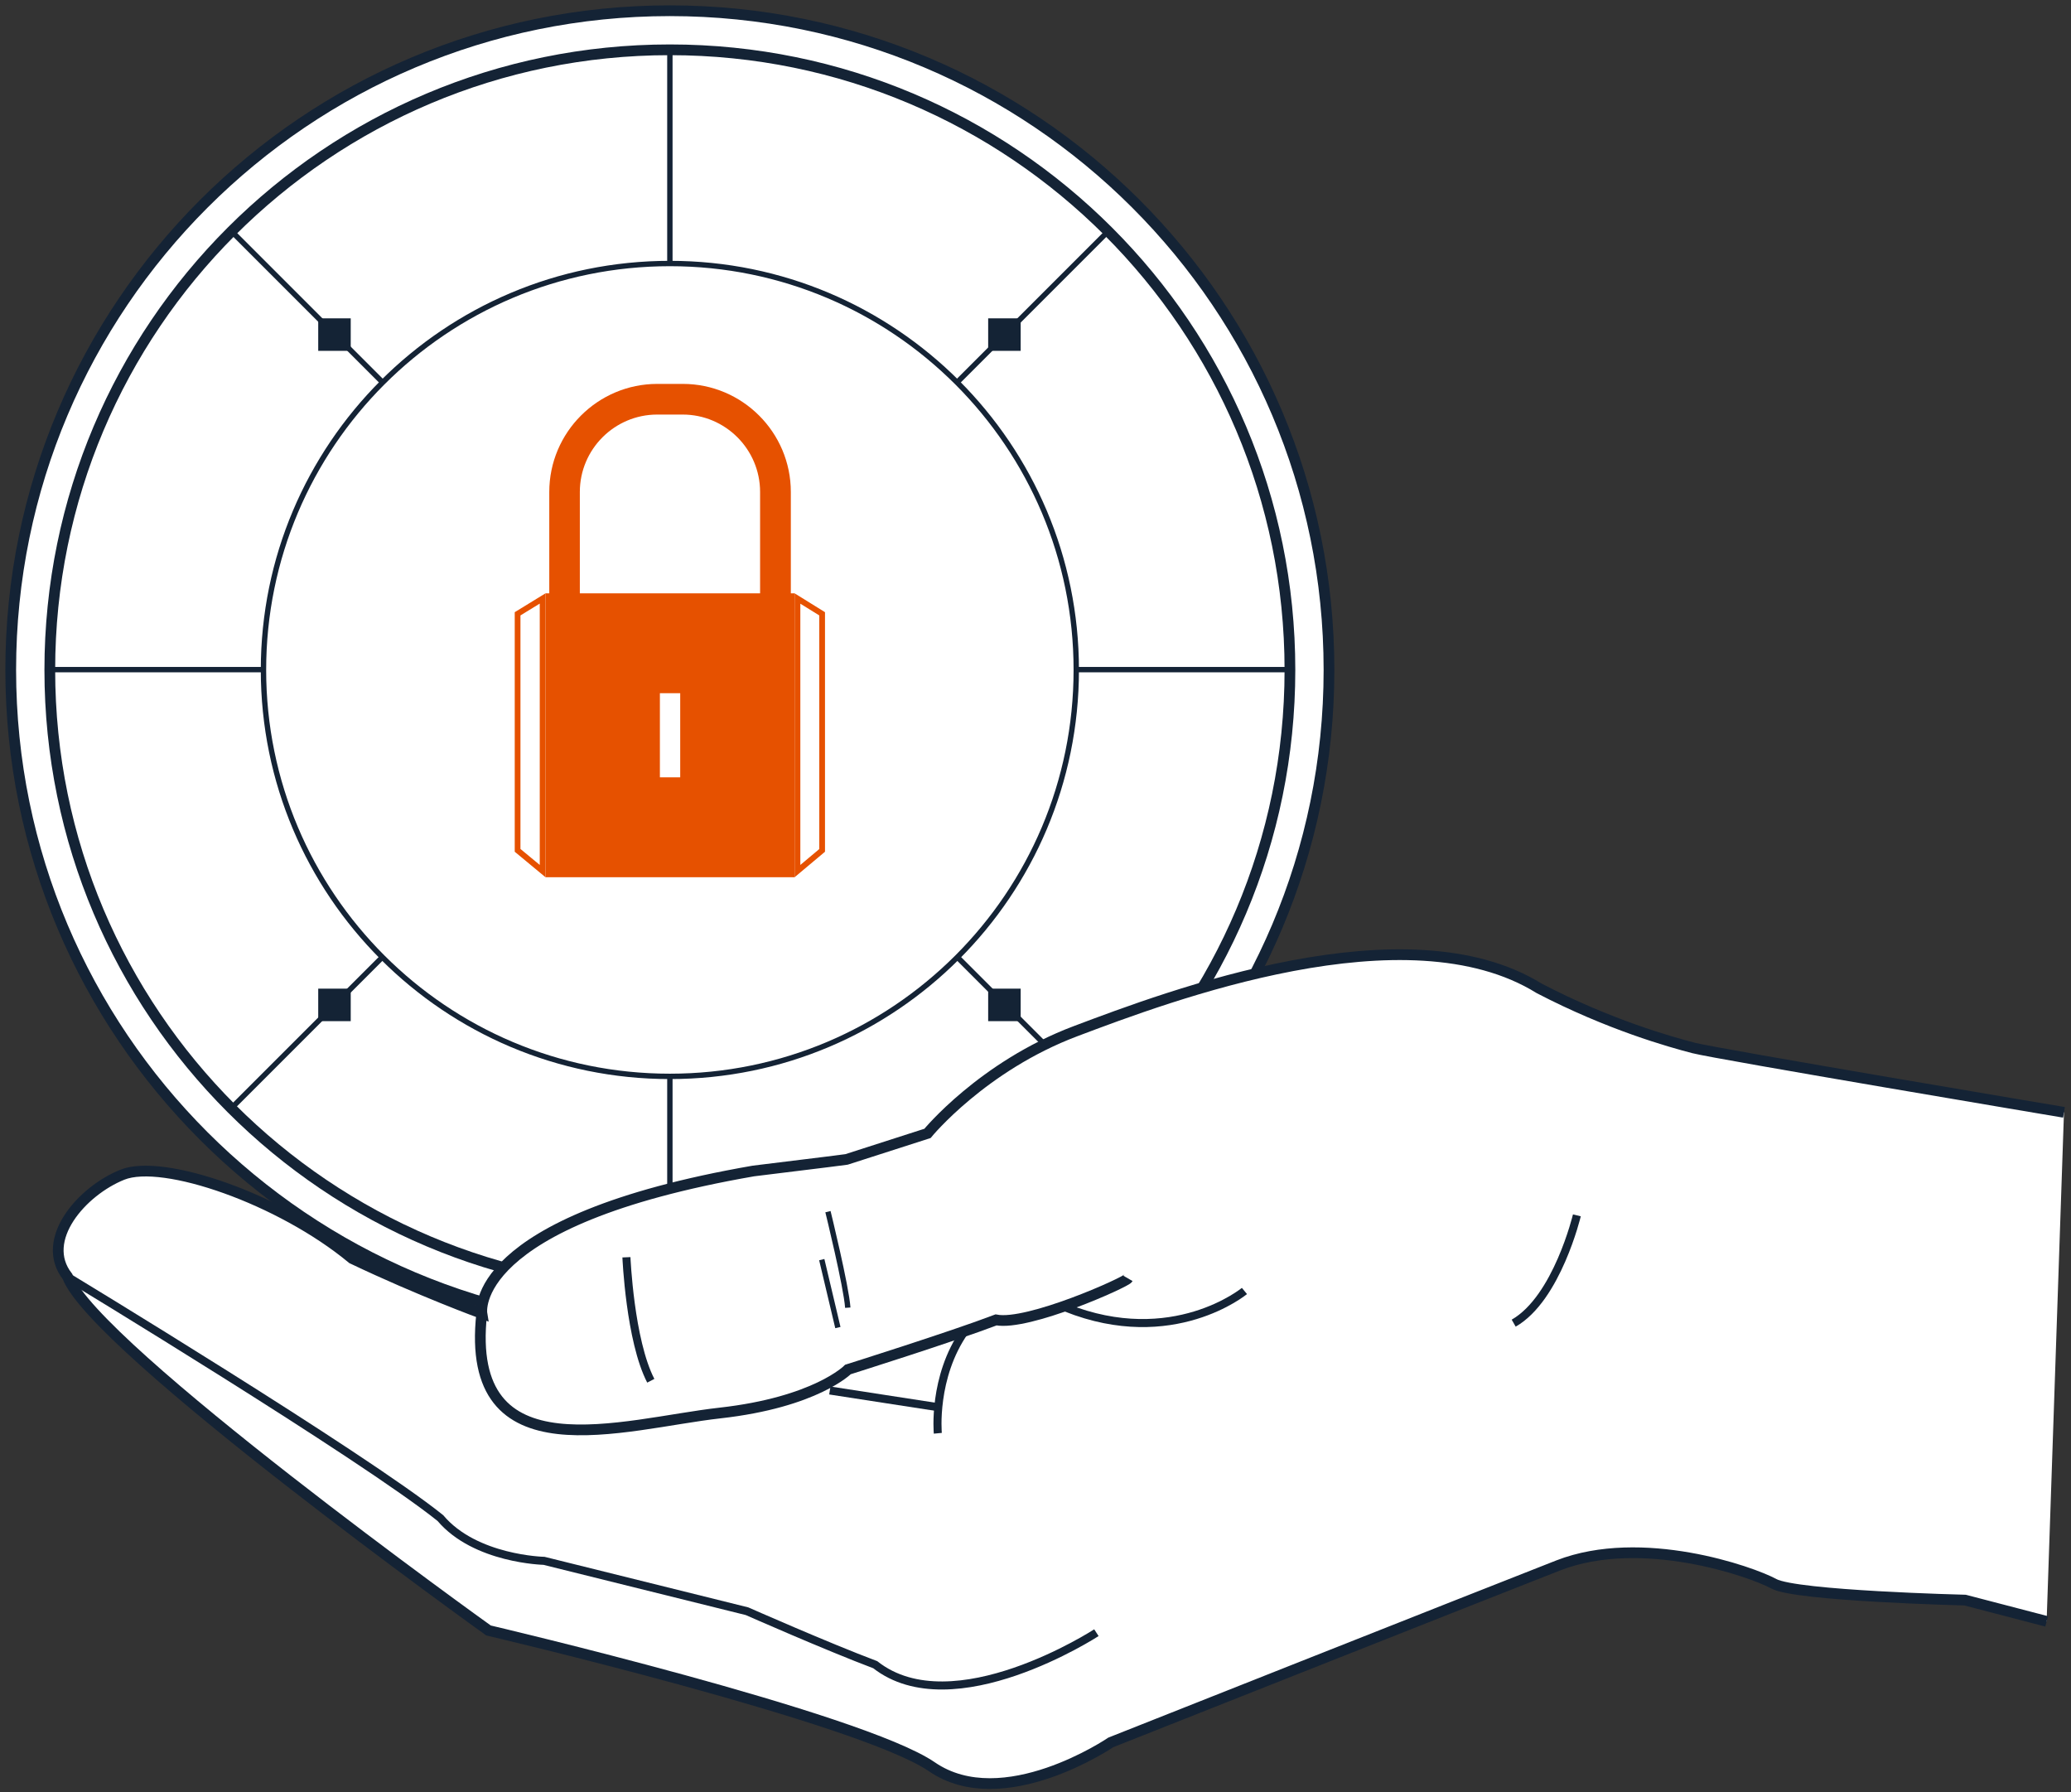 <svg width="193" height="167" viewBox="0 0 193 167" fill="none" xmlns="http://www.w3.org/2000/svg">
<rect x="0" y="0" width="193" height="167" fill="#333333" stroke="none"/>
<path d="M62.425 123.851C96.35 123.851 123.851 96.35 123.851 62.426C123.851 28.501 96.35 1 62.425 1C28.501 1 1 28.501 1 62.426C1 96.35 28.501 123.851 62.425 123.851Z" fill="white" stroke="#142335" stroke-miterlimit="10"/>
<path d="M62.426 120.212C94.34 120.212 120.211 94.34 120.211 62.426C120.211 30.512 94.34 4.641 62.426 4.641C30.512 4.641 4.641 30.512 4.641 62.426C4.641 94.34 30.512 120.212 62.426 120.212Z" fill="white" stroke="#142335" stroke-miterlimit="10"/>
<path d="M62.427 4.641V120.152" stroke="#142335" stroke-width="0.5" stroke-miterlimit="10"/>
<path d="M120.186 62.398H4.667" stroke="#142335" stroke-width="0.5" stroke-miterlimit="10"/>
<path d="M103.267 21.555L21.584 103.238" stroke="#142335" stroke-width="0.5" stroke-miterlimit="10"/>
<path d="M103.267 103.238L21.584 21.555" stroke="#142335" stroke-width="0.5" stroke-miterlimit="10"/>
<path d="M95.118 29.664H92.089V32.693H95.118V29.664Z" fill="#142335"/>
<path d="M32.685 29.664H29.656V32.693H32.685V29.664Z" fill="#142335"/>
<path d="M95.118 92.125H92.089V95.154H95.118V92.125Z" fill="#142335"/>
<path d="M32.685 92.125H29.656V95.154H32.685V92.125Z" fill="#142335"/>
<path d="M62.426 100.3C83.343 100.3 100.299 83.344 100.299 62.427C100.299 41.511 83.343 24.555 62.426 24.555C41.51 24.555 24.554 41.511 24.554 62.427C24.554 83.344 41.51 100.3 62.426 100.3Z" fill="white" stroke="#142335" stroke-width="0.5" stroke-miterlimit="10"/>
<path d="M74.051 55.289H50.834V81.742H74.051V55.289Z" fill="#E65100"/>
<path d="M73.691 63.199H51.188V45.842C51.188 40.291 55.705 35.773 61.256 35.773H63.631C69.181 35.773 73.699 40.291 73.699 45.842V63.199H73.691ZM54.044 60.342H70.834V45.842C70.834 41.866 67.598 38.63 63.622 38.63H61.247C57.272 38.63 54.036 41.866 54.036 45.842V60.342H54.044Z" fill="#E65100"/>
<path d="M63.39 64.594H61.497V72.433H63.39V64.594Z" fill="white"/>
<path d="M74.585 56.253L76.349 57.346V79.118L74.585 80.598V56.253ZM74.052 55.289V81.742L76.883 79.367V57.045L74.052 55.289Z" fill="#E65100"/>
<path d="M50.301 56.244V80.598L48.502 79.109V57.346L50.301 56.244ZM50.834 55.289L47.969 57.045V79.367L50.834 81.742V55.289Z" fill="#E65100"/>
<path d="M190.729 151.084L183.128 149.102C183.128 149.102 167.388 148.717 165.31 147.582C163.231 146.446 152.994 142.848 145.22 145.869C137.446 148.91 103.521 162.36 103.521 162.36C103.521 162.36 93.476 169.192 86.838 164.631C80.199 160.07 45.524 151.931 45.524 151.931C45.524 151.931 8.751 125.587 6.288 118.949C3.632 115.543 7.615 110.982 11.406 109.462C15.197 107.942 26.146 111.733 32.823 117.274C39.077 120.257 44.908 122.393 44.908 122.393C44.908 122.393 43.484 113.753 70.212 109.116C76.889 108.307 78.89 108.038 78.89 108.038L86.434 105.613C86.434 105.613 91.552 99.359 100.231 96.088C108.909 92.817 131.077 84.427 143.45 92.105C149.992 95.511 155.669 97.089 157.805 97.647C159.941 98.205 192.346 103.651 192.346 103.651" fill="white"/>
<path d="M190.729 151.084L183.128 149.102C183.128 149.102 167.388 148.717 165.31 147.582C163.231 146.446 152.994 142.848 145.22 145.869C137.446 148.91 103.521 162.36 103.521 162.36C103.521 162.36 93.476 169.192 86.838 164.631C80.199 160.07 45.524 151.931 45.524 151.931C45.524 151.931 8.751 125.587 6.288 118.949C3.632 115.543 7.615 110.982 11.406 109.462C15.197 107.942 26.146 111.733 32.823 117.274C39.077 120.257 44.908 122.393 44.908 122.393C44.908 122.393 43.484 113.753 70.212 109.116C76.889 108.307 78.89 108.038 78.89 108.038L86.434 105.613C86.434 105.613 91.552 99.359 100.231 96.088C108.909 92.817 131.077 84.427 143.45 92.105C149.992 95.511 155.669 97.089 157.805 97.647C159.941 98.205 192.346 103.651 192.346 103.651" stroke="#142335" stroke-miterlimit="10"/>
<path d="M115.972 120.297C115.972 120.297 109.294 125.819 99.346 121.855" stroke="#142335" stroke-width="0.75" stroke-miterlimit="10"/>
<path d="M87.396 133.557C87.396 133.557 86.896 128.322 89.917 124.031" stroke="#142335" stroke-width="0.75" stroke-miterlimit="10"/>
<path d="M102.175 152.139C102.175 152.139 88.82 160.818 81.566 155.122C77.024 153.409 69.616 150.138 69.616 150.138L50.7 145.443C50.7 145.443 44.293 145.308 41.041 141.459C33.786 135.629 6.25 118.945 6.25 118.945" stroke="#142335" stroke-width="0.75" stroke-miterlimit="10"/>
<path d="M146.951 113.25C146.951 113.25 145.104 120.986 141.063 123.295" stroke="#142335" stroke-width="0.75" stroke-miterlimit="10"/>
<path d="M44.889 122.435C43.234 137.636 58.108 132.672 67.075 131.671C76.023 130.671 79.025 127.611 79.025 127.611C79.025 127.611 88.685 124.571 92.822 122.993C95.805 123.57 104.906 119.491 105.118 119.125" stroke="#142335" stroke-miterlimit="10"/>
<path d="M58.378 117.156C58.378 117.156 58.705 124.911 60.648 128.663" stroke="#142335" stroke-width="0.75" stroke-miterlimit="10"/>
<path d="M87.435 131.129L77.332 129.57" stroke="#142335" stroke-width="0.75" stroke-miterlimit="10"/>
<path d="M77.159 112.906C77.159 112.906 78.871 119.872 79.006 121.854" stroke="#142335" stroke-width="0.5" stroke-miterlimit="10"/>
<path d="M76.582 117.375L78.083 123.706" stroke="#142335" stroke-width="0.5" stroke-miterlimit="10"/>
</svg>
